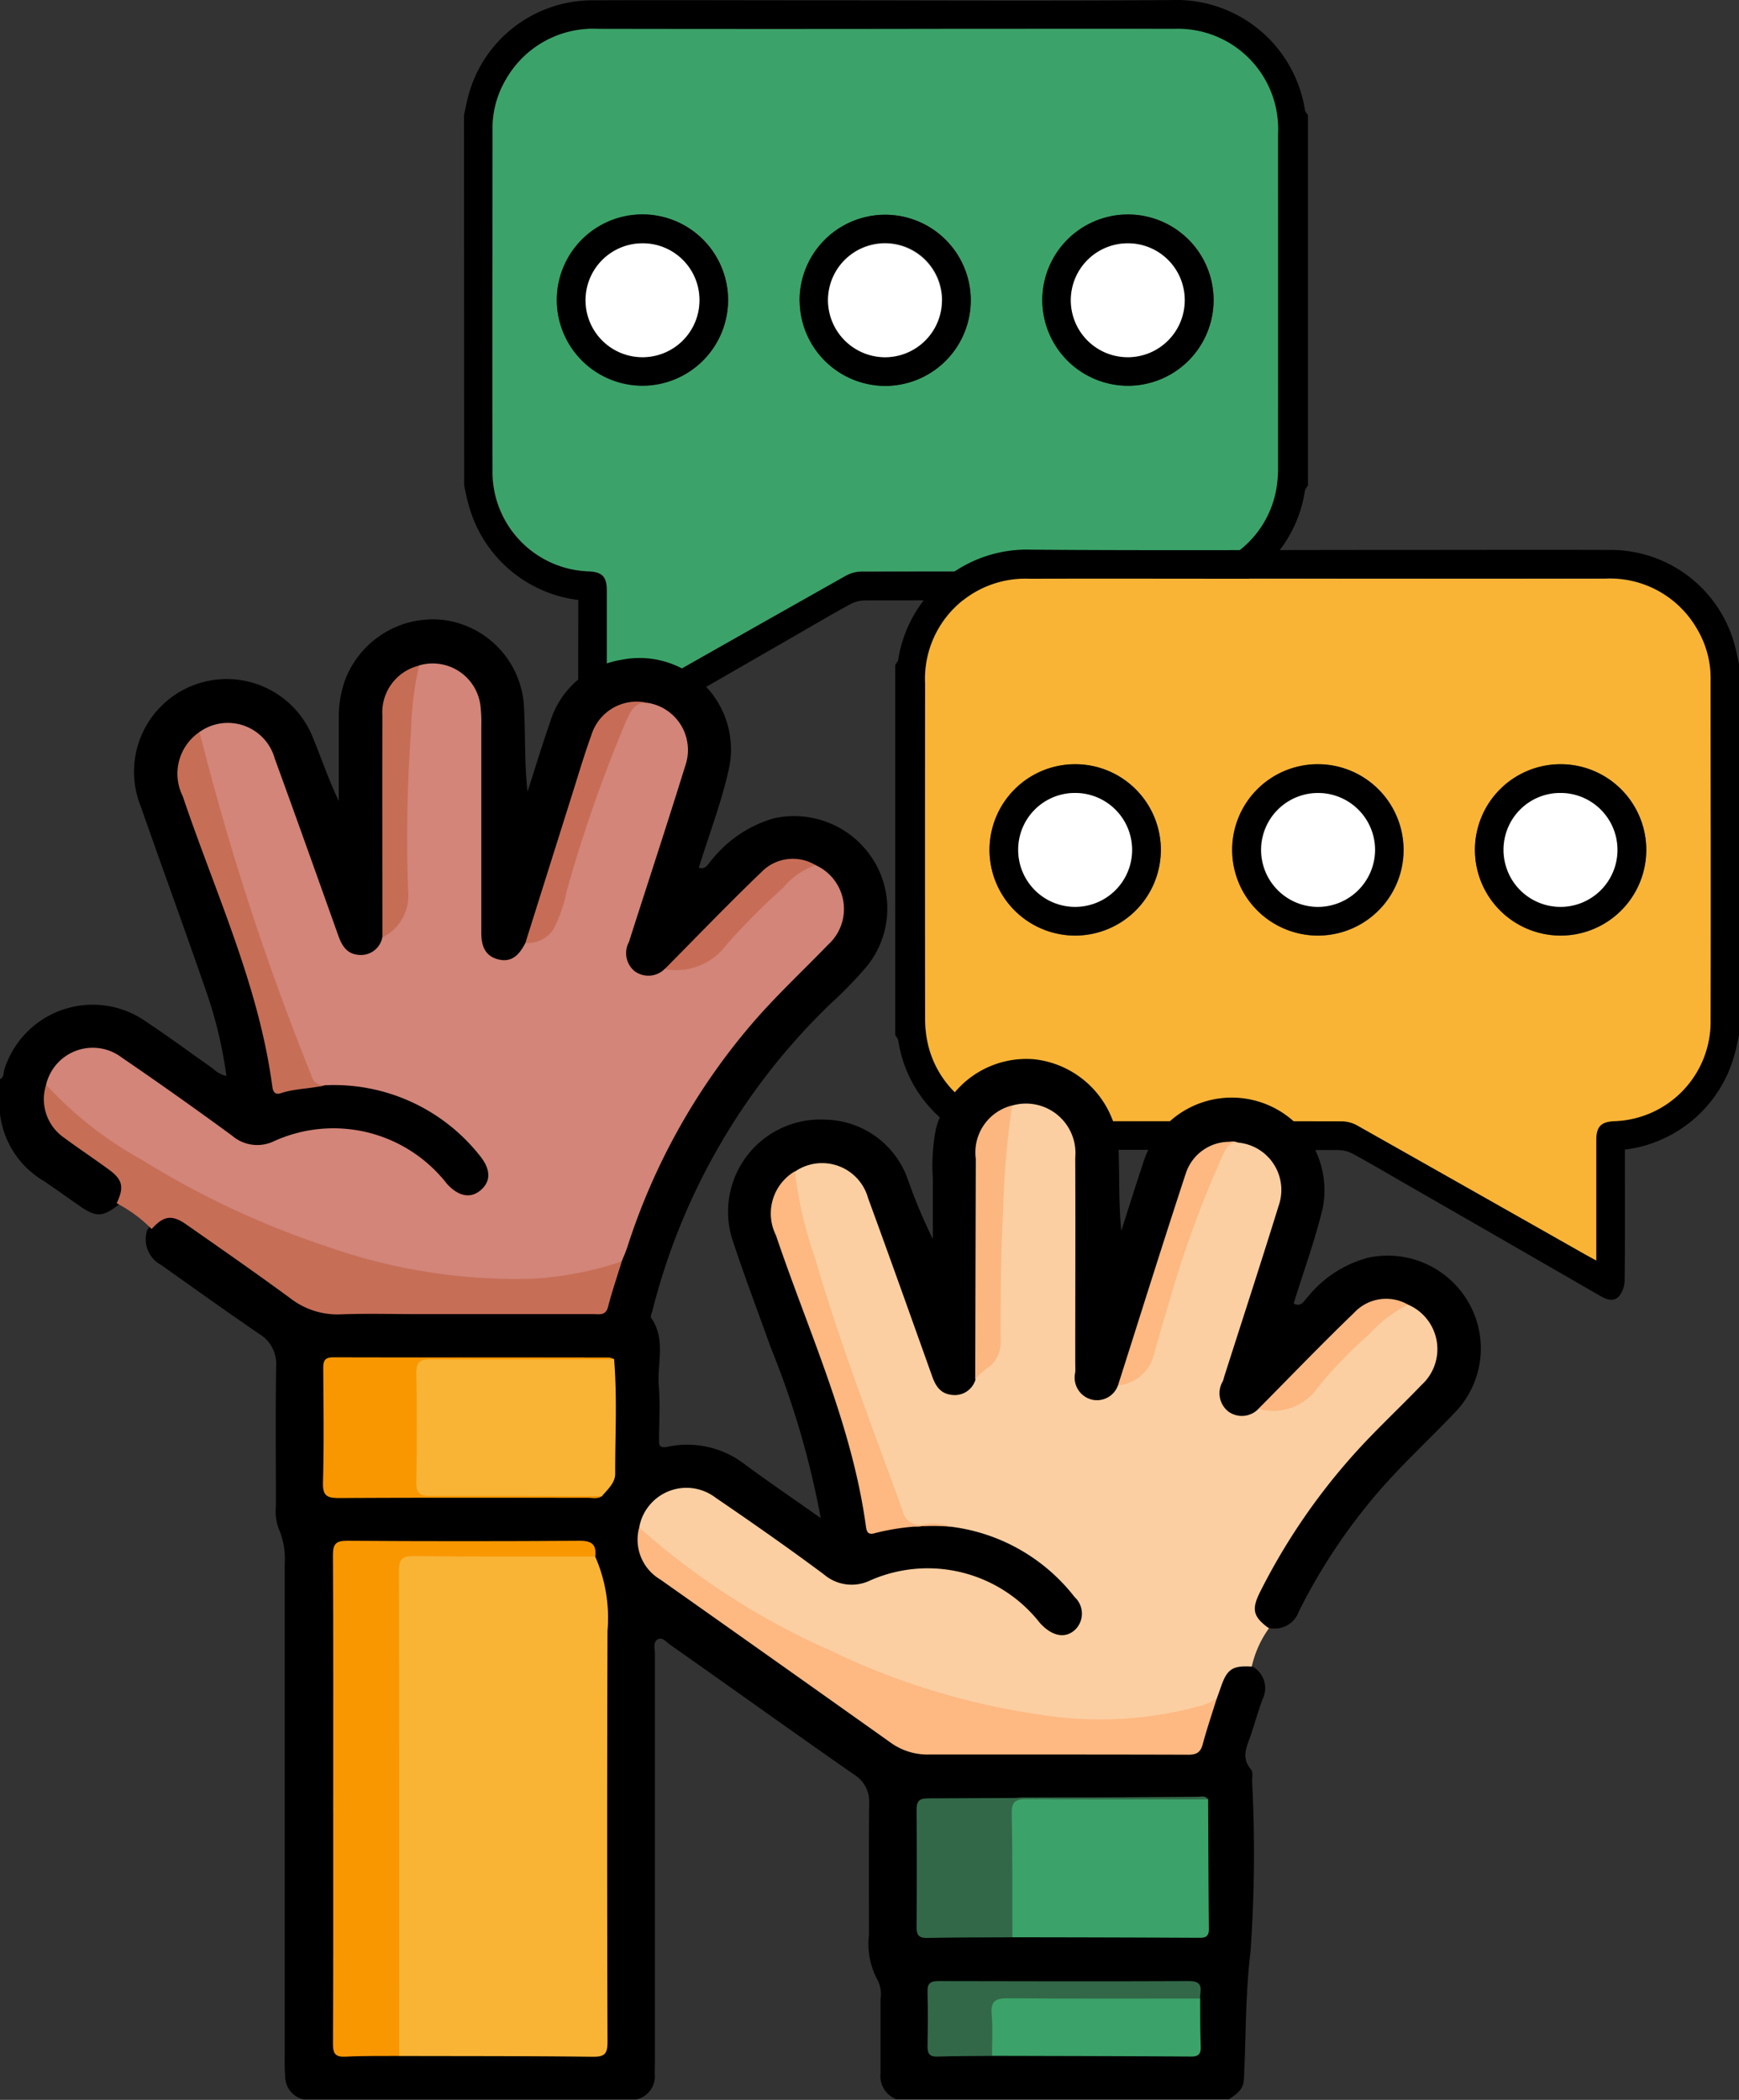 <svg id="Grupo_1841" data-name="Grupo 1841" xmlns="http://www.w3.org/2000/svg" xmlns:xlink="http://www.w3.org/1999/xlink" width="60.735" height="73.338" viewBox="0 0 60.735 73.338">
  <rect x="0" y="0" width="60.735" height="73.338" fill="#333333" stroke="none"/>
  <defs>
    <clipPath id="clip-path">
      <rect id="Rectángulo_1838" data-name="Rectángulo 1838" width="60.735" height="73.338" fill="none"/>
    </clipPath>
  </defs>
  <g id="Grupo_1840" data-name="Grupo 1840" clip-path="url(#clip-path)">
    <path id="Trazado_5444" data-name="Trazado 5444" d="M120.065,4.024c.047-.213.087-.428.142-.639A4.487,4.487,0,0,1,124.571.011c2.488-.011,4.976,0,7.464,0,4.249,0,8.5.024,12.746-.009a4.546,4.546,0,0,1,4.654,3.838c.008.066.07.124.106.186v12.93a.654.654,0,0,0-.107.184,4.49,4.49,0,0,1-4.631,3.824q-5.37,0-10.74.006a1.119,1.119,0,0,0-.51.134c-.58.315-1.148.651-1.72.98q-3.456,1.989-6.911,3.979c-.223.129-.468.224-.656.019a.907.907,0,0,1-.2-.56c-.017-1.417-.009-2.834-.009-4.251v-.316a4.538,4.538,0,0,1-3.839-3.359c-.062-.21-.1-.427-.147-.64Zm5.356,20.6q3.994-2.263,7.991-4.522a1.151,1.151,0,0,1,.54-.137c3.648-.008,7.3,0,10.944-.007a3.475,3.475,0,0,0,3.522-2.818,4.191,4.191,0,0,0,.071-.828q.006-5.818,0-11.635a3.5,3.5,0,0,0-3.638-3.663c-2.681-.008-5.362,0-8.043,0q-6.032,0-12.064,0a3.5,3.5,0,0,0-3.211,1.751,3.361,3.361,0,0,0-.476,1.78c0,3.965-.01,7.929,0,11.894a3.476,3.476,0,0,0,3.37,3.52c.464.023.623.192.623.669q0,1.925,0,3.85v.351c.153-.084.259-.142.365-.2" transform="translate(-103.86 0)"/>
    <path id="Trazado_5445" data-name="Trazado 5445" d="M131.4,30.936q0-1.925,0-3.85c0-.478-.16-.646-.623-.669a3.476,3.476,0,0,1-3.37-3.52c-.012-3.964,0-7.929,0-11.894a3.362,3.362,0,0,1,.476-1.781,3.5,3.5,0,0,1,3.211-1.751q6.032.011,12.064,0c2.681,0,5.362-.006,8.043,0a3.5,3.5,0,0,1,3.638,3.663q0,5.818,0,11.635a4.169,4.169,0,0,1-.071.828,3.475,3.475,0,0,1-3.522,2.818c-3.648,0-7.3,0-10.944.007a1.151,1.151,0,0,0-.54.137q-4,2.252-7.991,4.522c-.106.06-.212.118-.365.2Zm4.233-13.985a2.991,2.991,0,1,0-3,2.987,3,3,0,0,0,3-2.987m16.955-.017a2.991,2.991,0,1,0-2.984,3,3,3,0,0,0,2.984-3m-8.48.006a2.989,2.989,0,1,0-2.987,3,3,3,0,0,0,2.987-3" transform="translate(-110.203 -6.463)" fill="#3ba369"/>
    <path id="Trazado_5446" data-name="Trazado 5446" d="M144.077,58.494a2.991,2.991,0,1,1,2.983,3,3,3,0,0,1-2.983-3m1,.018a1.989,1.989,0,1,0,1.979-1.99,1.984,1.984,0,0,0-1.979,1.99" transform="translate(-124.631 -48.025)"/>
    <path id="Trazado_5447" data-name="Trazado 5447" d="M269.7,58.511a2.991,2.991,0,1,1,3,2.988,3,3,0,0,1-3-2.988m1-.006a1.989,1.989,0,1,0,1.987-1.983,1.984,1.984,0,0,0-1.987,1.983" transform="translate(-233.297 -48.025)"/>
    <path id="Trazado_5448" data-name="Trazado 5448" d="M206.906,58.53A2.989,2.989,0,1,1,209.9,61.5a3,3,0,0,1-2.99-2.965m4.986-.026A2,2,0,1,0,209.9,60.5a2,2,0,0,0,1.987-1.993" transform="translate(-178.98 -48.021)"/>
    <path id="Trazado_5449" data-name="Trazado 5449" d="M153.492,62.962a1.989,1.989,0,1,0,2,1.972,1.979,1.979,0,0,0-2-1.972" transform="translate(-131.063 -54.464)" fill="#fff"/>
    <path id="Trazado_5450" data-name="Trazado 5450" d="M279.1,62.96a1.989,1.989,0,1,0,1.99,1.979,1.98,1.98,0,0,0-1.99-1.979" transform="translate(-239.714 -54.462)" fill="#fff"/>
    <path id="Trazado_5451" data-name="Trazado 5451" d="M216.259,66.942a1.989,1.989,0,1,0-2.007-1.973,2,2,0,0,0,2.007,1.973" transform="translate(-185.334 -54.465)" fill="#fff"/>
    <path id="Trazado_5452" data-name="Trazado 5452" d="M261.078,159.187c-.048.214-.085.431-.146.64a4.539,4.539,0,0,1-3.839,3.359v.316c0,1.417.008,2.834-.009,4.251a.909.909,0,0,1-.2.56c-.188.2-.433.11-.656-.019q-3.454-1.993-6.912-3.979c-.572-.329-1.14-.666-1.719-.98a1.12,1.12,0,0,0-.51-.134q-5.37-.011-10.741-.006a4.49,4.49,0,0,1-4.631-3.824.659.659,0,0,0-.107-.184v-12.93c.037-.062.1-.121.106-.186a4.546,4.546,0,0,1,4.654-3.838c4.249.033,8.5.009,12.746.009,2.488,0,4.976-.008,7.464,0a4.487,4.487,0,0,1,4.363,3.374c.055.211.1.426.142.639Zm-4.991,7.869V166.7q0-1.925,0-3.85c0-.478.16-.646.623-.669a3.476,3.476,0,0,0,3.37-3.52c.012-3.964,0-7.929,0-11.894a3.364,3.364,0,0,0-.476-1.781,3.5,3.5,0,0,0-3.211-1.751q-6.032.011-12.064,0c-2.681,0-5.362-.006-8.043,0a3.5,3.5,0,0,0-3.638,3.663q0,5.818,0,11.635a4.177,4.177,0,0,0,.071.827,3.475,3.475,0,0,0,3.522,2.818c3.648,0,7.3,0,10.944.007a1.152,1.152,0,0,1,.54.137q4,2.252,7.991,4.522c.106.06.213.117.365.2" transform="translate(-200.343 -123.035)"/>
    <path id="Trazado_5453" data-name="Trazado 5453" d="M262.814,173.52c-.152-.084-.259-.142-.365-.2q-3.994-2.263-7.991-4.522a1.152,1.152,0,0,0-.54-.137c-3.648-.008-7.3,0-10.944-.007a3.475,3.475,0,0,1-3.522-2.818,4.179,4.179,0,0,1-.071-.827q-.007-5.818,0-11.635a3.5,3.5,0,0,1,3.638-3.663c2.681-.008,5.362,0,8.043,0q6.032,0,12.064,0a3.5,3.5,0,0,1,3.211,1.751,3.364,3.364,0,0,1,.476,1.781c0,3.965.01,7.929,0,11.894a3.476,3.476,0,0,1-3.37,3.52c-.464.023-.623.192-.623.669q0,1.925,0,3.85v.351m-1.234-11.35a2.991,2.991,0,1,0-3-2.987,2.994,2.994,0,0,0,3,2.987m-16.97,0a2.991,2.991,0,1,0-2.984-3,2.992,2.992,0,0,0,2.984,3m8.483,0a2.991,2.991,0,1,0-2.987-3,2.99,2.99,0,0,0,2.987,3" transform="translate(-207.07 -129.498)" fill="#f9b436"/>
    <path id="Trazado_5454" data-name="Trazado 5454" d="M384.657,203.73a2.991,2.991,0,1,1,2.983-3,2.993,2.993,0,0,1-2.983,3m0-4.976a1.989,1.989,0,1,0,1.979,1.99,1.98,1.98,0,0,0-1.979-1.99" transform="translate(-330.146 -171.059)"/>
    <path id="Trazado_5455" data-name="Trazado 5455" d="M259.021,203.731a2.991,2.991,0,1,1,3-2.988,3,3,0,0,1-3,2.988m.01-4.977a1.989,1.989,0,1,0,1.987,1.983,1.979,1.979,0,0,0-1.987-1.983" transform="translate(-221.48 -171.06)"/>
    <path id="Trazado_5456" data-name="Trazado 5456" d="M321.853,203.727a2.991,2.991,0,1,1,2.99-2.965,2.99,2.99,0,0,1-2.99,2.965m-.008-1a1.989,1.989,0,1,0-1.987-1.993,2,2,0,0,0,1.987,1.993" transform="translate(-275.829 -171.056)"/>
    <path id="Trazado_5457" data-name="Trazado 5457" d="M391.076,205.193a1.989,1.989,0,1,1-2,1.972,1.979,1.979,0,0,1,2-1.972" transform="translate(-336.564 -177.498)" fill="#fff"/>
    <path id="Trazado_5458" data-name="Trazado 5458" d="M265.464,205.192a1.989,1.989,0,1,1-1.99,1.979,1.98,1.98,0,0,1,1.99-1.979" transform="translate(-227.913 -177.497)" fill="#fff"/>
    <path id="Trazado_5459" data-name="Trazado 5459" d="M328.2,209.174a1.989,1.989,0,1,1,2.007-1.973,2,2,0,0,1-2.007,1.973" transform="translate(-282.182 -177.5)" fill="#fff"/>
    <path id="Trazado_5460" data-name="Trazado 5460" d="M0,176.307c.153-.07.115-.232.156-.35a3.235,3.235,0,0,1,4.934-1.668c.8.531,1.567,1.1,2.352,1.651a.99.99,0,0,0,.466.256,15.141,15.141,0,0,0-.7-2.936c-.751-2.171-1.538-4.329-2.3-6.5a3.237,3.237,0,0,1,6.007-2.414c.307.738.558,1.5.917,2.245,0-.942,0-1.885,0-2.827a3.914,3.914,0,0,1,.2-1.34,3.279,3.279,0,0,1,3.445-2.157,3.229,3.229,0,0,1,2.816,2.921c.066,1.014.013,2.036.131,3.078.259-.8.5-1.607.779-2.4a3.122,3.122,0,0,1,2.518-2.209,3.194,3.194,0,0,1,3.729,3.844c-.258,1.154-.688,2.27-1.044,3.416.245.1.342-.161.477-.3a4.307,4.307,0,0,1,2.148-1.422,3.267,3.267,0,0,1,3.453,1.429,3.2,3.2,0,0,1-.229,3.765,14.94,14.94,0,0,1-1.265,1.3,22.5,22.5,0,0,0-6.207,10.716c-.022.079-.074.19-.042.237.526.754.2,1.6.268,2.4.048.6.014,1.211.007,1.816,0,.23-.008.352.317.284a3.283,3.283,0,0,1,2.708.639c.851.624,1.722,1.219,2.623,1.855a30.367,30.367,0,0,0-1.736-5.932c-.441-1.231-.905-2.455-1.318-3.7a3.221,3.221,0,0,1,3.2-4.284,3.117,3.117,0,0,1,2.91,2.128,19.033,19.033,0,0,0,.859,2.042c0-.71,0-1.42,0-2.131a6.727,6.727,0,0,1,.106-1.706,3.264,3.264,0,0,1,3.438-2.441,3.31,3.31,0,0,1,2.947,3.245c.028.907,0,1.816.092,2.745.247-.769.486-1.541.744-2.306a3.238,3.238,0,0,1,6.288,1.526c-.27,1.12-.669,2.208-1.013,3.32.273.148.377-.117.512-.255a4.065,4.065,0,0,1,2.081-1.343,3.253,3.253,0,0,1,3.522,1.574,3.215,3.215,0,0,1-.48,3.826c-.972,1.025-2.024,1.974-2.923,3.069a20.239,20.239,0,0,0-2.526,3.875.893.893,0,0,1-1.042.584c-.61-.224-.755-.592-.454-1.229a20.55,20.55,0,0,1,2.471-3.915,30.118,30.118,0,0,1,2.6-2.808c.168-.165.335-.331.5-.5a1.633,1.633,0,0,0-.274-2.754,1.737,1.737,0,0,0-2.087.521q-1.569,1.56-3.129,3.131a.876.876,0,0,1-1.395-.994c.322-1.217.776-2.392,1.138-3.6.251-.835.541-1.658.791-2.493a1.592,1.592,0,1,0-2.984-1.095c-.47,1.35-.888,2.717-1.315,4.081-.342,1.091-.739,2.164-1.048,3.266-.334.469-.644.616-1.044.5a.929.929,0,0,1-.666-1.007c-.013-2.35,0-4.7-.006-7.05a4.34,4.34,0,0,0-.05-.853,1.6,1.6,0,0,0-2-1.335,1.63,1.63,0,0,0-1.109,1.369,6.348,6.348,0,0,0-.076,1c-.011,2.329.026,4.659-.018,6.988a.762.762,0,0,1-.776.713.878.878,0,0,1-.945-.669c-.608-1.636-1.193-3.281-1.778-4.926-.152-.427-.3-.854-.464-1.278a1.59,1.59,0,1,0-2.994,1.052c.385,1.2.84,2.379,1.269,3.566a31.925,31.925,0,0,1,1.858,6.487c.032.236.11.388.388.311a10.173,10.173,0,0,1,2.461-.143,6.324,6.324,0,0,1,4.466,2.539.907.907,0,0,1-.018,1.237.944.944,0,0,1-1.276-.075,10.379,10.379,0,0,0-1.373-1.256,4.9,4.9,0,0,0-4.5-.347,1.77,1.77,0,0,1-1.867-.268c-1.182-.888-2.4-1.723-3.618-2.564a1.587,1.587,0,0,0-2.576.914,1.637,1.637,0,0,0,.777,1.726c2.314,1.62,4.657,3.2,6.908,4.907a5.611,5.611,0,0,0,3.778,1.183c2.385-.077,4.775-.02,7.163-.022.679,0,.716-.027.931-.674.138-.415.3-.823.4-1.249a2.622,2.622,0,0,1,.312-.789.7.7,0,0,1,1.019-.265.865.865,0,0,1,.378,1.162c-.149.409-.269.828-.406,1.24s-.355.787,0,1.2c.079.092.044.291.044.441a48.892,48.892,0,0,1-.057,5.935c-.183,1.5-.155,2.98-.231,4.468-.018.354-.274.513-.522.685H31.307a.873.873,0,0,1-.553-.924c0-.858,0-1.716,0-2.575a1.116,1.116,0,0,0-.091-.642,2.645,2.645,0,0,1-.314-1.6c0-1.531-.009-3.063.008-4.594a1.107,1.107,0,0,0-.53-1.008c-2.152-1.5-4.286-3.033-6.434-4.542-.129-.09-.262-.28-.434-.172-.156.1-.087.31-.087.472q0,7.018,0,14.035c0,.219,0,.437-.005.656a.829.829,0,0,1-.647.9H10.6a.838.838,0,0,1-.641-.855c-.024-.251-.016-.5-.016-.756q0-8.546,0-17.091a2.659,2.659,0,0,0-.207-1.228,1.749,1.749,0,0,1-.1-.794c0-1.63-.016-3.261.008-4.89a1.215,1.215,0,0,0-.595-1.127c-1.151-.788-2.286-1.6-3.423-2.407a1.016,1.016,0,0,1-.488-1.208c.4-.627.812-.736,1.427-.333,1.153.756,2.266,1.571,3.379,2.384a3.451,3.451,0,0,0,2.193.71c2.74-.04,5.481-.014,8.221-.016.668,0,.693-.021.9-.636.107-.319.215-.637.311-.958a23.271,23.271,0,0,1,4.579-8.449c.809-.942,1.674-1.837,2.563-2.708a1.561,1.561,0,0,0-.26-2.661,1.618,1.618,0,0,0-1.973.41c-1.092,1.071-2.157,2.169-3.252,3.238a.924.924,0,0,1-1.126.055.876.876,0,0,1-.278-1.044c.262-1.13.7-2.2,1.03-3.316.269-.917.6-1.816.873-2.733a1.61,1.61,0,0,0-1.107-2.256,1.526,1.526,0,0,0-1.743.861,8.661,8.661,0,0,0-.527,1.465c-.616,2.02-1.3,4.017-1.923,6.037a.955.955,0,0,1-1,.607c-.412-.063-.693-.442-.783-1a4.756,4.756,0,0,1-.033-.754c0-2.3.01-4.6,0-6.9a1.541,1.541,0,0,0-1.97-1.606,1.712,1.712,0,0,0-1.151,1.767c-.018,1.7,0,3.391-.007,5.086,0,.806.023,1.611-.017,2.416q-.212.788-.816.818a.955.955,0,0,1-.958-.741c-.665-1.846-1.335-3.69-1.99-5.54a6.934,6.934,0,0,0-.286-.752,1.58,1.58,0,0,0-2.384-.75,1.7,1.7,0,0,0-.5,2.129c.5,1.425,1.023,2.845,1.536,4.267a29.306,29.306,0,0,1,1.513,5.376c.092.586.115.6.675.479.348-.077.706-.03,1.048-.127a6.237,6.237,0,0,1,4.648,1.568,9.724,9.724,0,0,1,.958.968.873.873,0,0,1-.044,1.3.849.849,0,0,1-1.218-.1,8.467,8.467,0,0,0-1.6-1.379,4.984,4.984,0,0,0-4.337-.217,1.7,1.7,0,0,1-1.781-.251c-1.16-.863-2.362-1.669-3.536-2.514a1.612,1.612,0,1,0-2,2.512c.48.368,1,.677,1.477,1.055a.882.882,0,0,1,.263,1.347c-.548.425-.778.432-1.342.041-.412-.286-.82-.578-1.233-.862A3.148,3.148,0,0,1,0,177.519Z" transform="translate(0 -138.616)"/>
    <path id="Trazado_5461" data-name="Trazado 5461" d="M192.247,292.521a1.69,1.69,0,0,1,.472,2.8c-.849.885-1.755,1.715-2.56,2.644a22.019,22.019,0,0,0-3.081,4.586c-.308.615-.247.869.308,1.273a3.654,3.654,0,0,0-.6,1.337c-.679-.041-.865.085-1.084.73-.042.124-.088.247-.132.37-.135.3-.416.363-.694.439a13.783,13.783,0,0,1-6.29.134,28.524,28.524,0,0,1-12.468-5.723,1.865,1.865,0,0,1-.724-.816,1.675,1.675,0,0,1,2.664-1.035c1.277.871,2.545,1.757,3.784,2.68a1.487,1.487,0,0,0,1.617.212,4.975,4.975,0,0,1,5.919,1.474c.443.5.94.578,1.284.2a.786.786,0,0,0-.061-1.092,6.479,6.479,0,0,0-4.31-2.457,3.853,3.853,0,0,0-1.052-.019.671.671,0,0,1-.775-.537c-.413-1.135-.847-2.262-1.254-3.4a72.037,72.037,0,0,1-2.393-7.578,1.057,1.057,0,0,1,.022-.876,1.667,1.667,0,0,1,2.548.934c.76,2.074,1.5,4.156,2.242,6.235.12.334.294.6.691.636a.753.753,0,0,0,.816-.531.723.723,0,0,1,.263-.474,1.265,1.265,0,0,0,.468-1.162c-.072-1.716.073-3.428.116-5.141a15.549,15.549,0,0,1,.187-2.208.99.99,0,0,1,.251-.591,1.728,1.728,0,0,1,2.2,1.822c.011,2.365,0,4.73,0,7.1,0,.134.008.269,0,.4a.791.791,0,0,0,.56.944.778.778,0,0,0,.933-.493c.047-.02.078-.075.116-.089.866-.3,1.012-1.069,1.232-1.82a48.6,48.6,0,0,1,1.911-5.584,5.556,5.556,0,0,1,.354-.725c.13-.211.3-.375.579-.26a1.66,1.66,0,0,1,1.421,2.2c-.614,1.985-1.26,3.961-1.892,5.94-.02.064-.034.13-.058.192a.816.816,0,0,0,.179,1.051.8.8,0,0,0,1.059-.08.332.332,0,0,1,.278-.091,1.8,1.8,0,0,0,1.744-.786,18.152,18.152,0,0,1,2.557-2.493c.181-.146.352-.382.651-.269" transform="translate(-143.068 -246.954)" fill="#fbcfa2"/>
    <path id="Trazado_5462" data-name="Trazado 5462" d="M38.8,178.742a1.679,1.679,0,0,1,.439,2.777c-.9.932-1.852,1.813-2.693,2.8a22.546,22.546,0,0,0-4.315,7.746c-.056.174-.132.342-.2.513a4.341,4.341,0,0,1-2.145.628,17.415,17.415,0,0,1-7.7-.87,28.658,28.658,0,0,1-9.538-5.017c-.3-.244-.693-.439-.722-.909a1.674,1.674,0,0,1,2.639-.952q1.956,1.337,3.867,2.739a1.34,1.34,0,0,0,1.439.192,5.019,5.019,0,0,1,6.049,1.476c.4.445.825.531,1.177.234.38-.321.363-.746-.045-1.237a6.492,6.492,0,0,0-5.4-2.432c-.417.138-.532-.165-.644-.453q-.748-1.929-1.431-3.882a70.065,70.065,0,0,1-2.243-7.171c-.063-.271-.2-.546-.049-.833a1.7,1.7,0,0,1,2.628.932c.752,2.06,1.486,4.127,2.223,6.192.127.355.308.639.726.662a.756.756,0,0,0,.806-.615c.023-.045.034-.1.071-.133a2.363,2.363,0,0,0,.673-2.158,51.42,51.42,0,0,1,.217-6.087c.036-.384-.031-.822.331-1.12a1.681,1.681,0,0,1,2.128,1.349,4.758,4.758,0,0,1,.038.753q0,3.4,0,6.8c0,.134,0,.269,0,.4-.007.456.106.854.608.971.483.113.739-.2.934-.583a1.909,1.909,0,0,0,1.235-1.514,44.286,44.286,0,0,1,2.119-6.183c.286-.645.407-.735.93-.681a1.668,1.668,0,0,1,1.291,2.214c-.6,1.939-1.234,3.868-1.854,5.8-.036.112-.07.224-.107.336a.818.818,0,0,0,.188,1.011.808.808,0,0,0,1.062-.071.755.755,0,0,1,.434-.112,1.709,1.709,0,0,0,1.451-.652,34.236,34.236,0,0,1,2.713-2.631c.2-.158.386-.327.668-.235" transform="translate(-10.316 -148.526)" fill="#d28578"/>
    <path id="Trazado_5463" data-name="Trazado 5463" d="M109.044,401.645a5.313,5.313,0,0,1,.432,2.588q-.025,7.185,0,14.37c0,.429-.116.519-.526.514-2.252-.027-4.5-.021-6.756-.027a.852.852,0,0,1-.166-.665q-.006-8.047,0-16.095c0-.74.116-.853.849-.856q2.75-.011,5.5,0a.842.842,0,0,1,.664.171" transform="translate(-88.258 -347.284)" fill="#f9b436"/>
    <path id="Trazado_5464" data-name="Trazado 5464" d="M95.288,399.261c-2.118,0-4.235.009-6.353-.013-.411,0-.5.13-.5.517q.017,8.47.009,16.94c-.622.006-1.246-.008-1.866.025-.355.018-.45-.092-.448-.447.014-2.81.008-5.62.008-8.431,0-2.878.008-5.755-.009-8.633,0-.394.1-.509.5-.506q4.064.027,8.129,0c.436,0,.575.151.533.548" transform="translate(-74.501 -344.9)" fill="#f99701"/>
    <path id="Trazado_5465" data-name="Trazado 5465" d="M267.661,465.2c.008,1.508.012,3.016.027,4.525,0,.248-.1.311-.327.309q-3.269-.016-6.538-.019a.761.761,0,0,1-.169-.611c-.007-1.208-.012-2.416,0-3.623.007-.588.067-.639.629-.639q2.97,0,5.939,0c.146,0,.3-.046.438.056" transform="translate(-225.467 -402.355)" fill="#3ba369"/>
    <path id="Trazado_5466" data-name="Trazado 5466" d="M113.571,351.48c.11,1.331.034,2.663.038,4,0,.319-.271.55-.471.789-2.064.053-4.129,0-6.193.027-.4,0-.425-.254-.434-.53-.022-.7-.008-1.41-.008-2.115,0-.571-.016-1.142.011-1.712.012-.26.045-.5.415-.5,2.183.011,4.365,0,6.548.009a.323.323,0,0,1,.1.032" transform="translate(-92.123 -304.005)" fill="#f9b436"/>
    <path id="Trazado_5467" data-name="Trazado 5467" d="M11.425,280.7a13.113,13.113,0,0,0,3.306,2.6,30.641,30.641,0,0,0,6.647,3.1,19.874,19.874,0,0,0,7.11,1.073,12.02,12.02,0,0,0,3.042-.6c-.162.528-.341,1.051-.479,1.585-.082.318-.308.253-.515.253q-3.1,0-6.2,0c-.874,0-1.749-.026-2.621.009a2.691,2.691,0,0,1-1.774-.572c-1.191-.874-2.405-1.718-3.616-2.565-.51-.356-.792-.31-1.214.156a4.943,4.943,0,0,0-1.221-.9c.264-.556.214-.817-.265-1.17-.514-.379-1.049-.73-1.561-1.111a1.635,1.635,0,0,1-.637-1.859" transform="translate(-9.815 -242.815)" fill="#c76e57"/>
    <path id="Trazado_5468" data-name="Trazado 5468" d="M165,395.212a25.43,25.43,0,0,0,6.7,4.31,24.908,24.908,0,0,0,7.32,2.235,13.185,13.185,0,0,0,5.48-.279,1.735,1.735,0,0,0,.681-.3c-.169.544-.351,1.084-.5,1.633-.078.28-.233.346-.508.345-3.013-.01-6.025-.006-9.038-.007a2.207,2.207,0,0,1-1.326-.4q-4.029-2.864-8.068-5.714a1.616,1.616,0,0,1-.733-1.823" transform="translate(-142.682 -341.871)" fill="#feb882"/>
    <path id="Trazado_5469" data-name="Trazado 5469" d="M93.735,351.287c-2.132,0-4.263.014-6.395,0-.394,0-.521.1-.513.509.025,1.258.022,2.517,0,3.776-.006.374.1.489.483.487,2-.01,3.994.006,5.991.013-.154.1-.327.052-.49.052-2.891,0-5.783-.008-8.674.009-.421,0-.583-.068-.57-.539.036-1.327.017-2.655.009-3.983,0-.259.039-.394.351-.393,3.211.009,6.422,0,9.632.006a.554.554,0,0,1,.176.065" transform="translate(-72.287 -303.813)" fill="#f99701"/>
    <path id="Trazado_5470" data-name="Trazado 5470" d="M247.343,464.968c-2.113,0-4.227.007-6.34-.01-.382,0-.527.083-.518.5.029,1.442.017,2.884.021,4.327-.991.006-1.983,0-2.974.022-.289.006-.374-.1-.372-.378q.017-2.042,0-4.084c0-.3.074-.412.393-.413,3.142-.011,6.283-.037,9.425-.055.125,0,.274-.055.366.092" transform="translate(-205.149 -402.123)" fill="#326848"/>
    <path id="Trazado_5471" data-name="Trazado 5471" d="M262.685,516.1c0,.555,0,1.109.018,1.664.007.241-.043.366-.327.364-2.32-.016-4.64-.018-6.96-.025a2.872,2.872,0,0,1-.092-1.865c.045-.278.348-.283.583-.29.706-.021,1.413-.008,2.119-.008q1.943,0,3.886,0a1.1,1.1,0,0,1,.772.16" transform="translate(-220.768 -446.302)" fill="#3ba369"/>
    <path id="Trazado_5472" data-name="Trazado 5472" d="M200.5,303.113a13.729,13.729,0,0,0,.7,3.023c.871,3,2,5.9,3.062,8.836a.61.61,0,0,0,.7.478,1.741,1.741,0,0,1,.986.072,8.113,8.113,0,0,0-2.649.224c-.226.068-.292-.018-.319-.224-.486-3.564-2.007-6.81-3.143-10.174a1.71,1.71,0,0,1,.658-2.236" transform="translate(-172.736 -262.202)" fill="#feb882"/>
    <path id="Trazado_5473" data-name="Trazado 5473" d="M46.8,189.429a91.977,91.977,0,0,0,3.9,11.978.452.452,0,0,0,.463.362c-.5.123-1.033.109-1.531.275-.2.068-.268-.063-.291-.236-.473-3.555-2-6.787-3.128-10.139a1.759,1.759,0,0,1,.584-2.24" transform="translate(-39.831 -163.862)" fill="#c76e57"/>
    <path id="Trazado_5474" data-name="Trazado 5474" d="M249.528,513.221c-2.236,0-4.472.01-6.708-.01-.426,0-.615.084-.575.551.042.484.012.974.013,1.462-.637.007-1.275,0-1.912.024-.271.008-.345-.108-.341-.358.011-.638.015-1.276,0-1.913-.008-.3.115-.367.387-.366,2.921.007,5.842.012,8.762,0,.538,0,.355.348.374.615" transform="translate(-207.611 -443.42)" fill="#326848"/>
    <path id="Trazado_5475" data-name="Trazado 5475" d="M253.658,286.061a32.358,32.358,0,0,0-.318,3.741c-.078,1.525-.085,3.05-.082,4.575a1.071,1.071,0,0,1-.5.884,1.642,1.642,0,0,0-.389.377q.01-3.855.021-7.709a1.691,1.691,0,0,1,1.264-1.867" transform="translate(-218.31 -247.452)" fill="#fcb781"/>
    <path id="Trazado_5476" data-name="Trazado 5476" d="M100.159,172.2a11.039,11.039,0,0,0-.285,2.276,51.524,51.524,0,0,0-.1,5.625,1.631,1.631,0,0,1-.9,1.6c0-2.585-.008-5.169,0-7.754a1.679,1.679,0,0,1,1.294-1.743" transform="translate(-85.519 -148.96)" fill="#c66d56"/>
    <path id="Trazado_5477" data-name="Trazado 5477" d="M140.239,181.584c-.456-.057-.613.286-.754.6a48.892,48.892,0,0,0-2.087,5.966,5.241,5.241,0,0,1-.369,1.141,1.047,1.047,0,0,1-1.075.669q.843-2.679,1.687-5.358c.2-.638.393-1.28.62-1.908a1.656,1.656,0,0,1,1.977-1.111" transform="translate(-117.604 -157.03)" fill="#c76d57"/>
    <path id="Trazado_5478" data-name="Trazado 5478" d="M293.491,295.508c-.285-.016-.4.169-.514.4a38.146,38.146,0,0,0-1.923,5.277c-.194.622-.362,1.253-.546,1.878a1.423,1.423,0,0,1-1.209.928c.787-2.47,1.56-4.946,2.37-7.409a1.6,1.6,0,0,1,1.823-1.069" transform="translate(-250.253 -255.606)" fill="#feb882"/>
    <path id="Trazado_5479" data-name="Trazado 5479" d="M330.846,336.29a4.471,4.471,0,0,0-1.343,1.019,15.525,15.525,0,0,0-1.811,1.876,1.9,1.9,0,0,1-2.076.744c1.11-1.119,2.2-2.255,3.337-3.349a1.528,1.528,0,0,1,1.893-.29" transform="translate(-281.668 -290.723)" fill="#fdb882"/>
    <path id="Trazado_5480" data-name="Trazado 5480" d="M177.267,222.461a2.547,2.547,0,0,0-1.13.793,23.23,23.23,0,0,0-1.981,1.991,2.183,2.183,0,0,1-2.156.846c1.12-1.129,2.221-2.278,3.369-3.378a1.53,1.53,0,0,1,1.9-.251" transform="translate(-148.785 -192.246)" fill="#c76d57"/>
  </g>
</svg>
